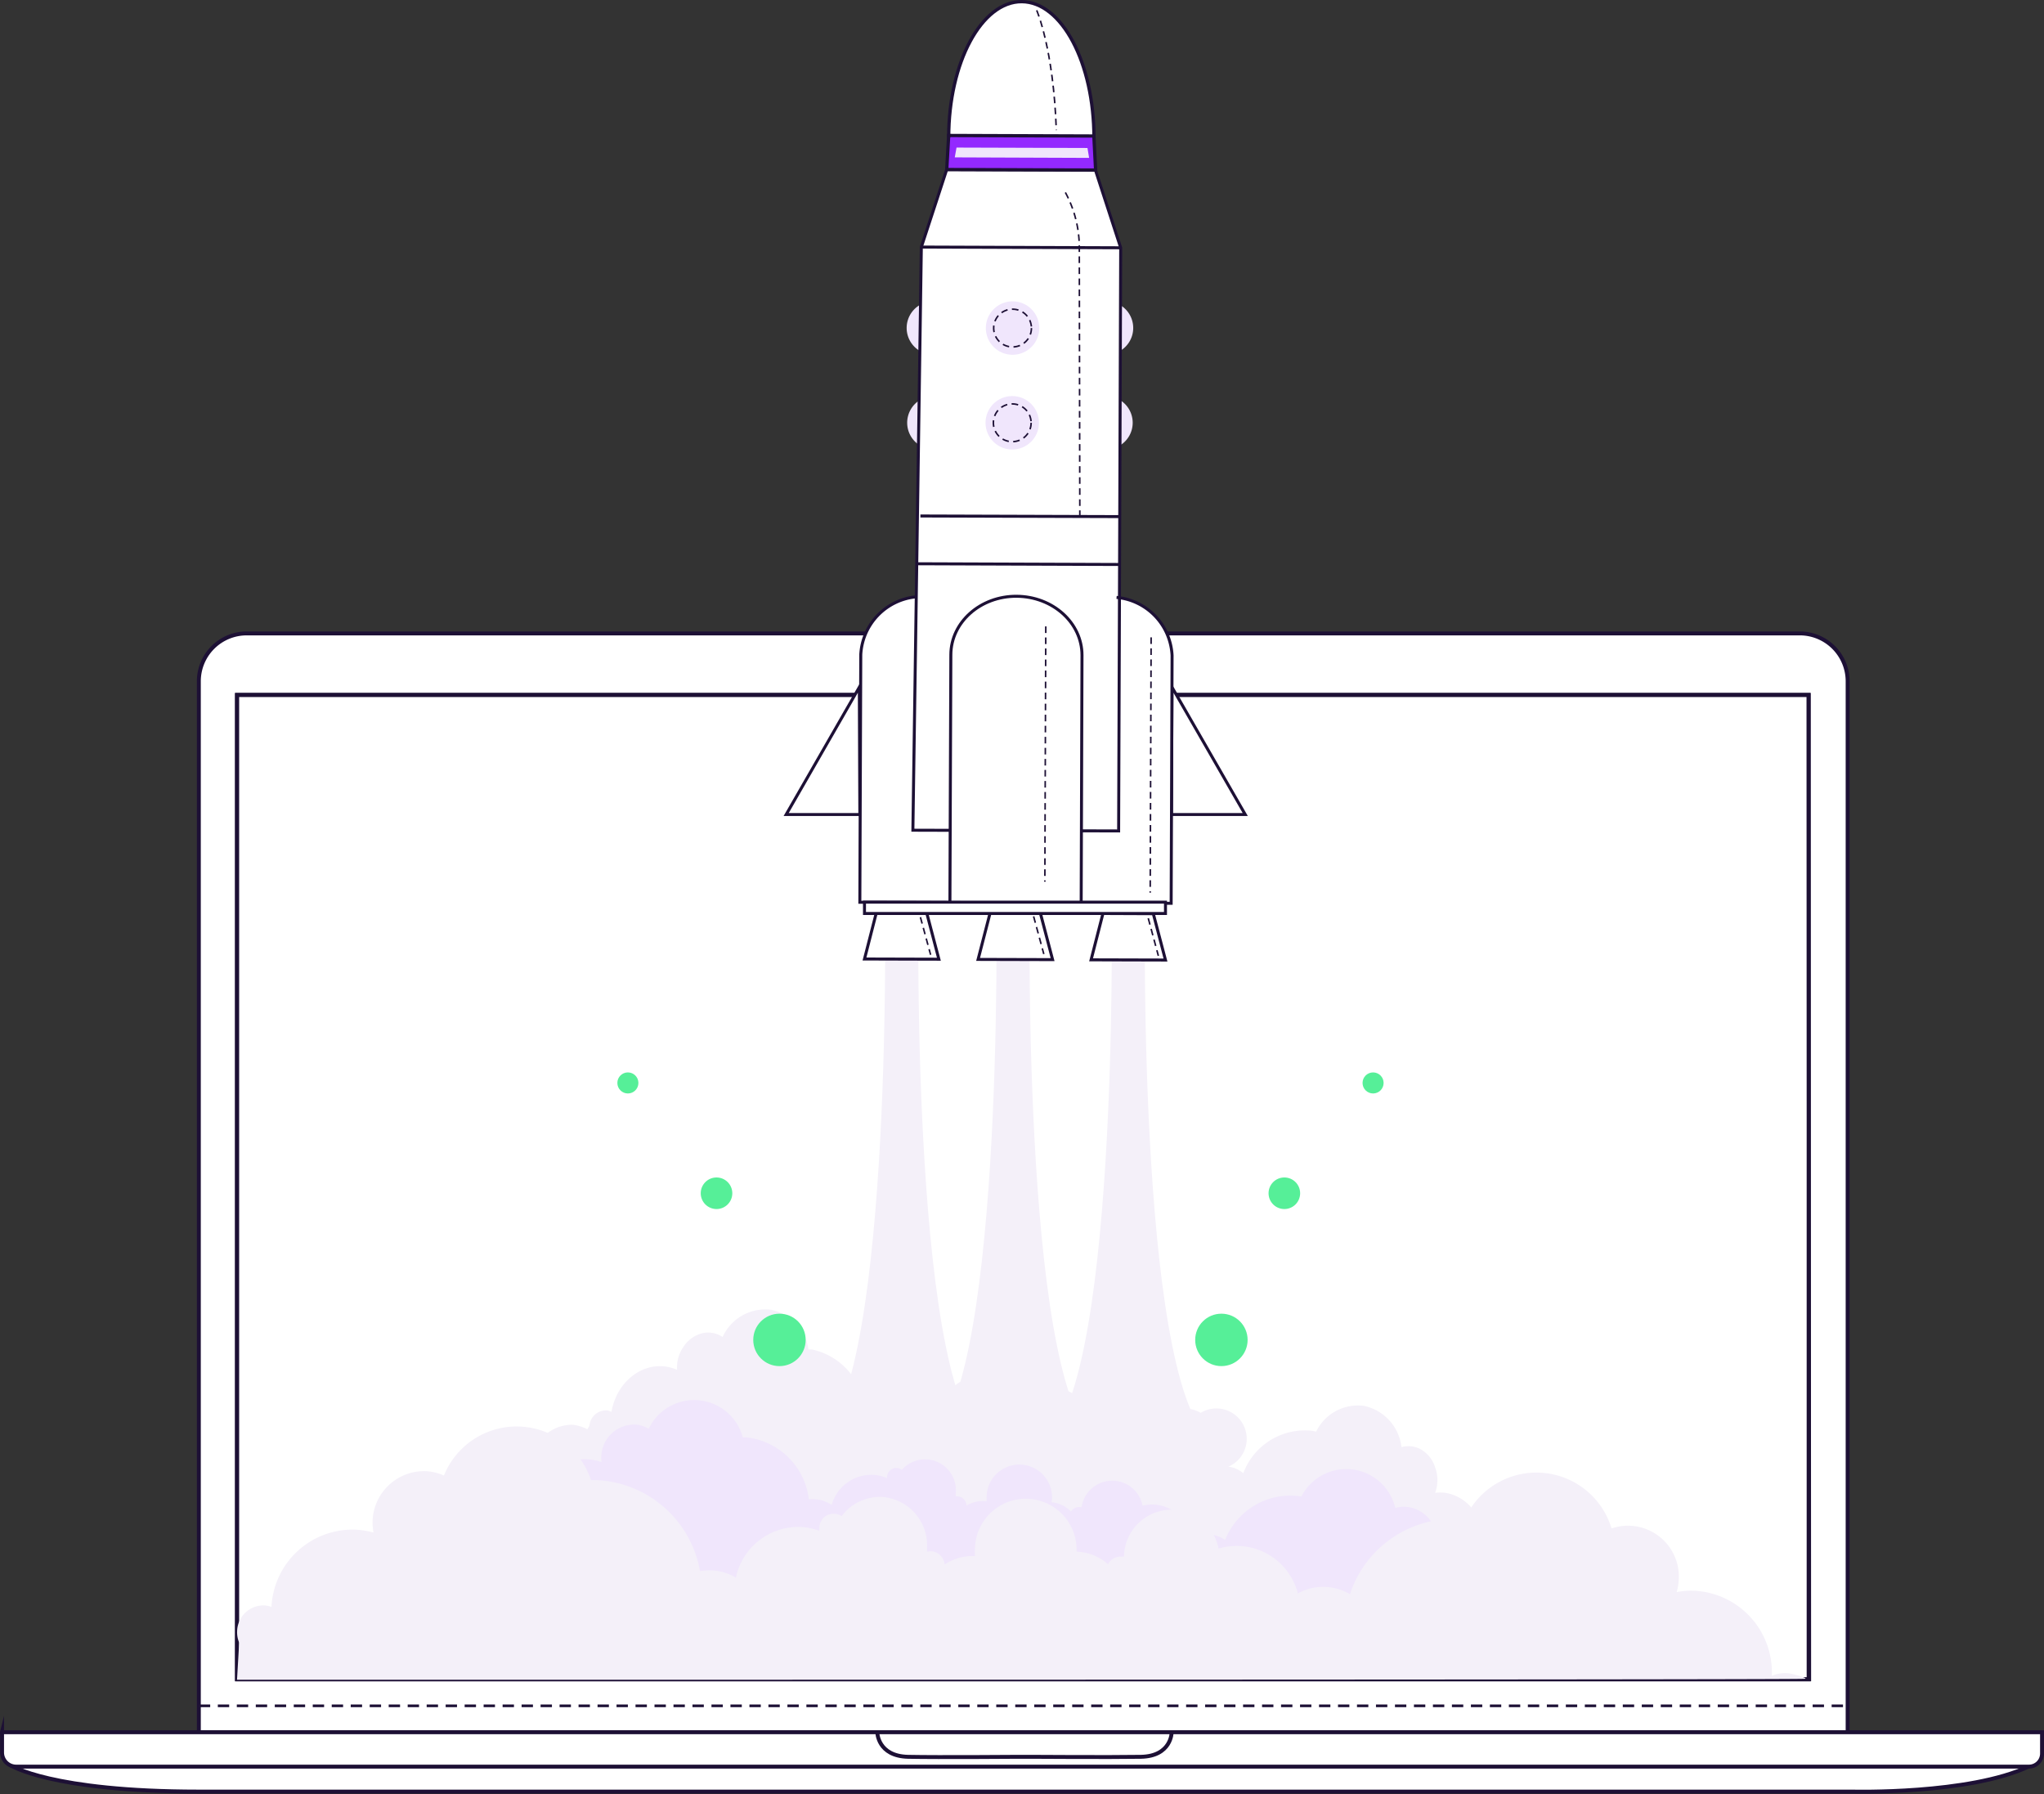 <svg xmlns="http://www.w3.org/2000/svg" viewBox="0 0 198.09 173.85"><rect x="0" y="0" width="198.09" height="173.85" fill="#333333" stroke="none"/><defs><style>.cls-1,.cls-2,.cls-7{fill:#fff;}.cls-10,.cls-11,.cls-2,.cls-3,.cls-4,.cls-7,.cls-8,.cls-9{stroke:#1d1035;}.cls-11,.cls-2,.cls-3,.cls-7,.cls-8,.cls-9{stroke-miterlimit:10;}.cls-2,.cls-3{stroke-width:0.38px;}.cls-10,.cls-11,.cls-3,.cls-4,.cls-8{fill:none;}.cls-10,.cls-4{stroke-linejoin:round;}.cls-4{stroke-width:0.26px;stroke-dasharray:1.1 0.74;}.cls-5{fill:#f4f0f9;}.cls-6{fill:#f0e6fc;}.cls-7,.cls-8{stroke-width:0.29px;}.cls-9{fill:#9329ff;}.cls-11,.cls-9{stroke-width:0.32px;}.cls-10{stroke-width:0.15px;stroke-dasharray:0.64 0.43;}.cls-12{fill:#56ef98;}</style></defs><g id="Laptop"><rect class="cls-1" x="22.97" y="67.34" width="152.31" height="95.39"/><path class="cls-2" d="M175,71.32H24.44A4.64,4.64,0,0,0,19.8,76V177.8H179.59V76A4.64,4.64,0,0,0,175,71.32Zm.86,101.35H23.5V77.28H175.81Z" transform="translate(-0.53 -9.94)"/><path class="cls-2" d="M1.56,181s3.87,2.55,18.24,2.55H180.07s11.28.3,17.09-2.44" transform="translate(-0.53 -9.94)"/><path class="cls-2" d="M.19,167.86H197.9a0,0,0,0,1,0,0v2.06a1.27,1.27,0,0,1-1.27,1.27H1.57a1.37,1.37,0,0,1-1.37-1.37v-2A0,0,0,0,1,.19,167.86Z"/><path class="cls-3" d="M114.08,177.8s0,2.33-3,2.38-10.55,0-10.55,0H99.1s-7.57.06-10.55,0-3-2.38-3-2.38" transform="translate(-0.53 -9.94)"/><rect class="cls-3" x="22.97" y="67.34" width="152.31" height="95.39"/><line class="cls-4" x1="19.27" y1="165.3" x2="179.06" y2="165.3"/><circle class="cls-3" cx="99.19" cy="64.8" r="0.56"/></g><g id="Small_blast" data-name="Small blast"><path class="cls-5" d="M145.21,160.42a1.78,1.78,0,0,0-.86.08c.43-2.86-1.24-5.49-3.74-5.9a4,4,0,0,0-1,0,3.52,3.52,0,0,0,0-2.47,3,3,0,0,0-1.57-1.84,2.55,2.55,0,0,0-1.69-.12,4.62,4.62,0,0,0-3.65-4,4.51,4.51,0,0,0-4.62,2.5l-.35-.08a6.38,6.38,0,0,0-6.71,4.11,2.73,2.73,0,0,0-1.33-.62h-.15a2.94,2.94,0,1,0-2.65-5.23,2.93,2.93,0,0,0-1.71-.4,3,3,0,0,0-1.87.88,2.52,2.52,0,0,0-3.08-.91,3,3,0,0,0-1.75,2.47v0l-.16-.05a.8.8,0,0,0-.8.41,2.65,2.65,0,0,0-1.67-1h0a3.13,3.13,0,0,0-2.34-3.69,1.88,1.88,0,0,0-.53,0,3,3,0,0,0-1.55-.32,3,3,0,0,0-2.71,3.17,2.91,2.91,0,0,0,.1.59,2.7,2.7,0,0,0-.55.24.86.86,0,0,0-.67-.93.59.59,0,0,0-.23,0c0-.08,0-.16.05-.25a3,3,0,0,0-2.22-3.52,2.63,2.63,0,0,0-2.42,1,.81.81,0,0,0-.39-.2.87.87,0,0,0-.94.78,1.28,1.28,0,0,0,0,.19,3,3,0,0,0-.58-.24,2.9,2.9,0,0,0,.41-1.49,2.95,2.95,0,1,0-4.11,2.71,4.36,4.36,0,0,0-.8,1.47,2.8,2.8,0,0,0-1.33-.61,2.53,2.53,0,0,0-.67,0,6.52,6.52,0,0,0-5.14-6.44l-.35,0a4.6,4.6,0,0,0-3.63-3.85,4.55,4.55,0,0,0-4.69,2.64,2.53,2.53,0,0,0-1.66-.42,3,3,0,0,0-2.11,1.34,3.44,3.44,0,0,0-.64,2.26,4.35,4.35,0,0,0-1-.3c-2.5-.41-4.88,1.55-5.36,4.38a1.3,1.3,0,0,0-.39-.14,1.6,1.6,0,0,0-1.74,1.45,2.62,2.62,0,0,1-.21.37A4.11,4.11,0,0,0,56,148a4,4,0,1,0,0,8,3.92,3.92,0,0,0,1.28-.23,5.11,5.11,0,0,0,4.83,2.6L59,166.59c-20.1,6.1,17,3,17,2.94s15.79,0,15.81.11,35,5,34.77-1.5l20.25-4.88h0A2.21,2.21,0,0,0,145.21,160.42Zm-37-8.35h0Zm9.89.22h0Z" transform="translate(-0.53 -9.94)"/></g><g id="Mid_blast" data-name="Mid blast"><path class="cls-6" d="M144.68,163a5,5,0,0,0-4-2.76,4.66,4.66,0,0,0-1.12,0,3.62,3.62,0,0,0,.17-.74,3.19,3.19,0,0,0-2.81-3.53,2.85,2.85,0,0,0-1.17.1,4.88,4.88,0,0,0-9.1-1.11l-.39-.06a6.81,6.81,0,0,0-7,4.27,3.25,3.25,0,0,0-3.24-.25,4,4,0,0,0-3.45-3.17,4.08,4.08,0,0,0-1.31.09,3,3,0,0,0-5.91.14v0l-.18,0a.88.88,0,0,0-.84.43,3.07,3.07,0,0,0-1.88-.9h0a3.17,3.17,0,1,0-6.3-.63,4.69,4.69,0,0,0,0,.53H96.1a3.12,3.12,0,0,0-1.91.42.9.9,0,0,0-.78-.88.74.74,0,0,0-.26,0,2.42,2.42,0,0,0,0-.25,3,3,0,0,0-2.64-3.33,3,3,0,0,0-2.58,1,.82.82,0,0,0-.43-.17.89.89,0,0,0-1,.79.54.54,0,0,0,0,.18,4.32,4.32,0,0,0-1.15-.3,4,4,0,0,0-4.22,2.9,3.26,3.26,0,0,0-1.49-.54,3.47,3.47,0,0,0-.72,0,6.85,6.85,0,0,0-6-6l-.4,0a4.88,4.88,0,0,0-9.12-.84A3.09,3.09,0,0,0,62.3,148a3.18,3.18,0,0,0-3.48,2.86,3.21,3.21,0,0,0,0,.76,4.94,4.94,0,0,0-1.09-.25,5,5,0,0,0-4.44,1.87L68.94,167.6l62,3.76Z" transform="translate(-0.53 -9.94)"/></g><g id="Big_blast" data-name="Big blast"><path class="cls-5" d="M109.59,165.7Zm65.79,6.92c.58,0-1.08-.52-1.7-.55a3.45,3.45,0,0,0-1.44.26,7.91,7.91,0,0,0-7.47-8.24,7.26,7.26,0,0,0-1.75.13,5.12,5.12,0,0,0,.2-1.17,4.93,4.93,0,0,0-6.51-5,7.6,7.6,0,0,0-14.24-.86c-.2,0-.4,0-.61-.06a10.6,10.6,0,0,0-10.5,7.29,5.12,5.12,0,0,0-2.36-.7,5,5,0,0,0-2.69.63,6.13,6.13,0,0,0-7.69-4.35,4.62,4.62,0,0,0-9.16.78v0a1.35,1.35,0,0,0-.28,0,1.37,1.37,0,0,0-1.27.74,4.81,4.81,0,0,0-3-1.22h-.05a4.92,4.92,0,1,0-9.84-.4,5.7,5.7,0,0,0,0,.83H95a4.85,4.85,0,0,0-2.93.82,1.39,1.39,0,0,0-1.3-1.29,1.75,1.75,0,0,0-.4.05c0-.12,0-.25,0-.38A4.69,4.69,0,0,0,86,155a4.61,4.61,0,0,0-3.9,1.86,1.27,1.27,0,0,0-.69-.23A1.37,1.37,0,0,0,79.94,158a1.34,1.34,0,0,0,0,.28,6,6,0,0,0-1.8-.37,6.18,6.18,0,0,0-6.29,4.91,5,5,0,0,0-3.48-.63,10.67,10.67,0,0,0-9.95-8.82c-.2,0-.4,0-.61,0a7.6,7.6,0,0,0-14.26-.44,4.75,4.75,0,0,0-1.77-.43,5,5,0,0,0-5.14,4.77,5.09,5.09,0,0,0,.09,1.18,8.22,8.22,0,0,0-1.73-.28,7.87,7.87,0,0,0-8.16,7.48,2.64,2.64,0,0,0-.69-.14A2.56,2.56,0,0,0,23.51,168a2.6,2.6,0,0,0,.2,1.12l-.21,3.59S173.83,172.73,175.38,172.62Z" transform="translate(-0.53 -9.94)"/></g><g id="Blast"><path class="cls-5" d="M111.49,98h-3.23s.72,48.51-7,51.87h17.23C110.77,146.51,111.49,98,111.49,98Z" transform="translate(-0.53 -9.94)"/><path class="cls-5" d="M120.31,149.87h-1.82A2.26,2.26,0,0,0,120.31,149.87Z" transform="translate(-0.53 -9.94)"/><path class="cls-5" d="M101.26,149.87H99.44A2.26,2.26,0,0,0,101.26,149.87Z" transform="translate(-0.53 -9.94)"/><path class="cls-5" d="M100.32,98H97.09s.73,48.51-7,51.87h17.22C99.6,146.51,100.32,98,100.32,98Z" transform="translate(-0.53 -9.94)"/><path class="cls-5" d="M109.15,149.87h-1.83A2.28,2.28,0,0,0,109.15,149.87Z" transform="translate(-0.53 -9.94)"/><path class="cls-5" d="M90.1,149.87H88.27A2.28,2.28,0,0,0,90.1,149.87Z" transform="translate(-0.53 -9.94)"/><path class="cls-5" d="M89.54,98H86.3s.73,48.51-7,51.87H96.53C88.81,146.51,89.54,98,89.54,98Z" transform="translate(-0.53 -9.94)"/><path class="cls-5" d="M98.36,149.87H96.53A2.28,2.28,0,0,0,98.36,149.87Z" transform="translate(-0.53 -9.94)"/><path class="cls-5" d="M79.31,149.87H77.48A2.28,2.28,0,0,0,79.31,149.87Z" transform="translate(-0.53 -9.94)"/></g><g id="Rocket"><polygon class="cls-7" points="113.58 66.59 120.68 78.93 113.53 78.93 113.58 66.59"/><polygon class="cls-7" points="83.28 66.59 76.19 78.93 83.33 78.93 83.28 66.59"/><line class="cls-8" x1="83.33" y1="86.9" x2="113.59" y2="86.9"/><path class="cls-6" d="M90.75,39.15a2.58,2.58,0,0,0,0,5.14Z" transform="translate(-0.53 -9.94)"/><path class="cls-6" d="M108,39.15a2.58,2.58,0,0,1,0,5.14Z" transform="translate(-0.53 -9.94)"/><path class="cls-6" d="M90.75,48.34a2.58,2.58,0,0,0,0,5.13Z" transform="translate(-0.53 -9.94)"/><path class="cls-6" d="M108,48.34a2.58,2.58,0,0,1,0,5.13Z" transform="translate(-0.53 -9.94)"/><polygon class="cls-1" points="84.93 88.44 83.78 92.93 90.99 92.95 89.81 88.46 84.93 88.44"/><polygon class="cls-1" points="95.95 88.48 94.79 92.97 102.01 92.99 100.83 88.5 95.95 88.48"/><polygon class="cls-1" points="106.89 88.52 105.74 93.01 112.95 93.03 111.77 88.54 106.89 88.52"/><path class="cls-1" d="M106.55,23.11h0c0-7.19-3.13-13-7-13s-7,5.77-7.08,13h0l-.19,3.3,14.43.05Z" transform="translate(-0.53 -9.94)"/><path class="cls-1" d="M109,67.88,109.14,34l-2.45-7.54-14.41-.05-2.46,7.52-.49,33.89A5.92,5.92,0,0,0,84,73.36l-.08,24h1.6l27,.1H114l.09-24A5.89,5.89,0,0,0,109,67.88Z" transform="translate(-0.53 -9.94)"/><polyline class="cls-8" points="104.8 80.51 108.41 80.52 108.61 24.01 106.16 16.48 91.75 16.43 89.29 23.94 88.47 80.45 92.08 80.46"/><polygon class="cls-9" points="91.75 16.43 91.94 13.13 106.01 13.18 106.18 16.48 91.75 16.43"/><line class="cls-8" x1="89.29" y1="23.94" x2="108.61" y2="24.01"/><line class="cls-8" x1="89.2" y1="50" x2="108.52" y2="50.06"/><line class="cls-8" x1="108.5" y1="54.7" x2="88.85" y2="54.63"/><path class="cls-8" d="M108.74,67.83a5.94,5.94,0,0,1,5.38,5.64l-.09,24h-1.57l-27-.1H83.86l.09-24a5.94,5.94,0,0,1,5.42-5.6" transform="translate(-0.53 -9.94)"/><path class="cls-8" d="M105.31,97.43l.08-24c0-3.14-2.83-5.69-6.34-5.71s-6.36,2.52-6.37,5.66l-.09,24" transform="translate(-0.53 -9.94)"/><line class="cls-10" x1="101.35" y1="60.7" x2="101.26" y2="85.44"/><line class="cls-10" x1="111.56" y1="61.76" x2="111.47" y2="86.5"/><circle class="cls-6" cx="98.1" cy="40.97" r="2.59"/><path class="cls-10" d="M101,10.94s1.63,3.7,1.9,11.61" transform="translate(-0.53 -9.94)"/><path class="cls-10" d="M103.78,28.59a11.27,11.27,0,0,1,1.35,5.34c0,3.13.05,26.06.05,26.06" transform="translate(-0.53 -9.94)"/><polygon class="cls-8" points="84.93 88.44 83.78 92.93 90.99 92.95 89.81 88.46 84.93 88.44"/><polygon class="cls-8" points="95.95 88.48 94.79 92.97 102.01 92.99 100.83 88.5 95.95 88.48"/><polygon class="cls-8" points="106.89 88.52 105.74 93.01 112.95 93.03 111.77 88.54 106.89 88.52"/><circle class="cls-10" cx="98.1" cy="40.97" r="1.83"/><circle class="cls-6" cx="98.13" cy="31.79" r="2.59"/><circle class="cls-10" cx="98.13" cy="31.79" r="1.83"/><path class="cls-11" d="M92.47,23.26c0-7.28,3.2-13.18,7.08-13.16s7,5.93,7,13.21" transform="translate(-0.53 -9.94)"/><line class="cls-10" x1="100.17" y1="88.8" x2="101.16" y2="92.45"/><line class="cls-10" x1="111.28" y1="88.98" x2="112.26" y2="92.62"/><line class="cls-10" x1="89.2" y1="88.88" x2="90.19" y2="92.52"/><rect class="cls-7" x="83.78" y="87.42" width="29.17" height="1.1"/><polygon class="cls-6" points="92.53 15.25 92.7 14.3 105.39 14.34 105.55 15.3 92.53 15.25"/><circle class="cls-12" cx="118.37" cy="129.84" r="2.54"/><circle class="cls-12" cx="124.47" cy="115.63" r="1.53"/><circle class="cls-12" cx="133.07" cy="104.94" r="1.02"/><circle class="cls-12" cx="75.54" cy="129.84" r="2.54"/><circle class="cls-12" cx="69.44" cy="115.63" r="1.53"/><circle class="cls-12" cx="60.85" cy="104.94" r="1.02"/></g></svg>